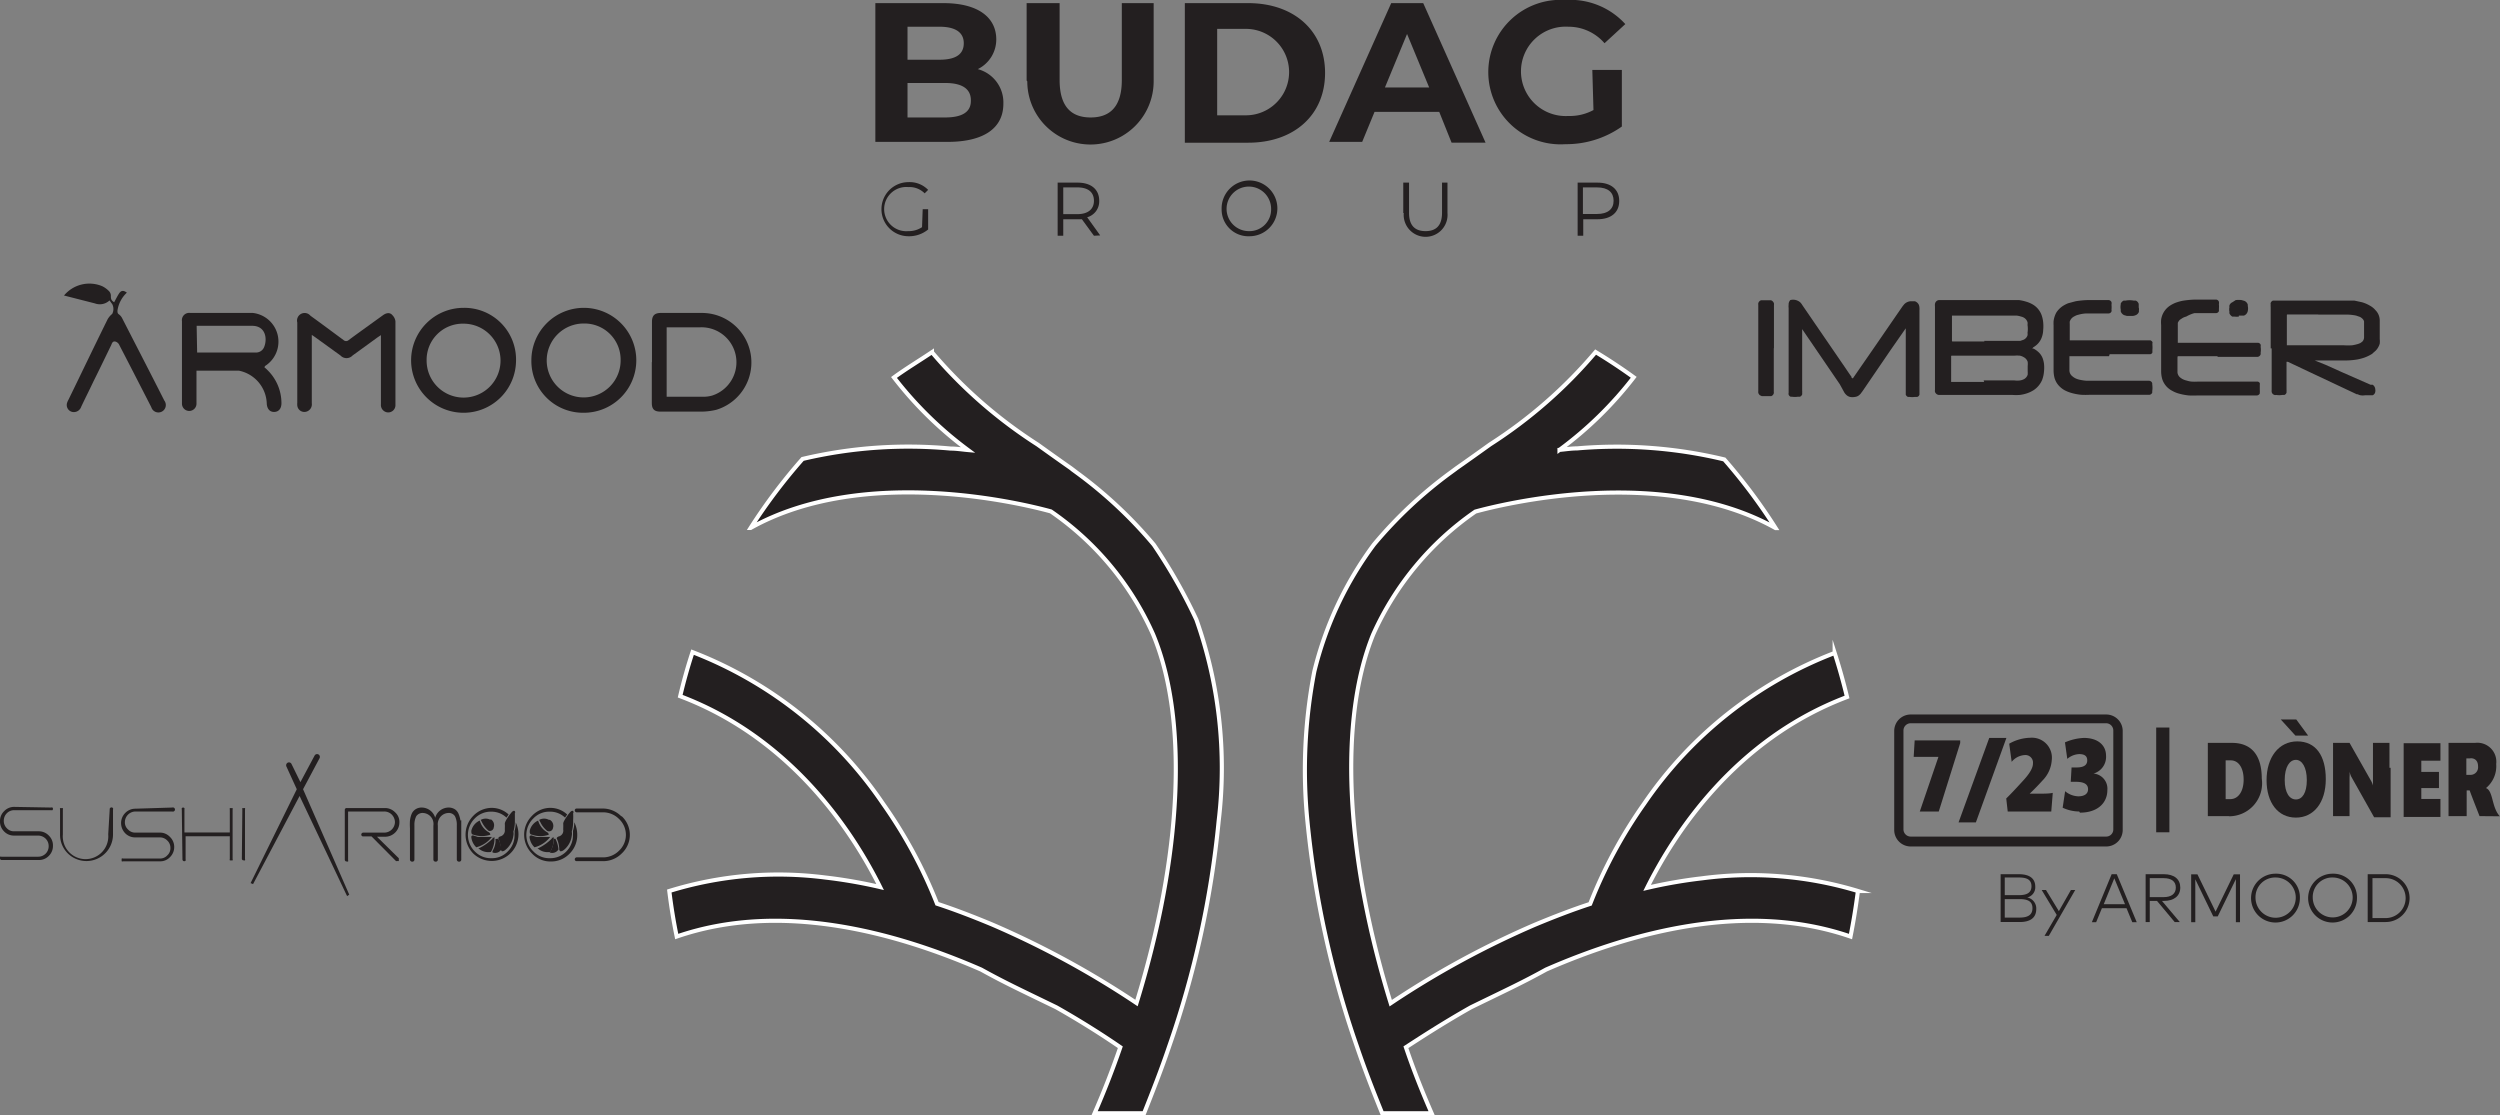 <svg id="Layer_1" data-name="Layer 1" xmlns="http://www.w3.org/2000/svg" xmlns:xlink="http://www.w3.org/1999/xlink" viewBox="0 0 151.54 67.61"><rect x="0" y="0" width="151.54" height="67.61" fill="#808080" stroke="none"/><defs><style>.cls-1,.cls-4{fill:none;}.cls-2{clip-path:url(#clip-path);}.cls-3{fill:#231f20;}.cls-4{stroke:#fff;stroke-miterlimit:10;stroke-width:0.25px;}</style><clipPath id="clip-path" transform="translate(-19.48 -20.81)"><rect class="cls-1" width="190.49" height="109.1"/></clipPath></defs><title>budaq</title><g class="cls-2"><path class="cls-3" d="M35.51,43.08a1.54,1.54,0,0,1,.19.17,2.8,2.8,0,0,1,.84,2c0,.32-.16.52-.43.53s-.44-.18-.46-.5a2.1,2.1,0,0,0-1.68-2l-.36,0H31.54l-.15,0v2a.44.44,0,1,1-.88,0v-5a.44.44,0,0,1,.5-.5h3.8A1.75,1.75,0,0,1,35.54,43l0,0m-4.11-.82.06,0H35a.53.53,0,0,0,.49-.33c.21-.51.09-1.3-.74-1.29-1,0-2.06,0-3.08,0H31.4Z" transform="translate(-19.48 -20.81)"/><path class="cls-3" d="M59,42.76V40.32c0-.38.16-.54.54-.54H62a3,3,0,0,1,.9,5.87,4,4,0,0,1-.84.11c-.85,0-1.7,0-2.55,0-.37,0-.52-.15-.52-.53V42.76m.9,2.1.14,0h2.06a2,2,0,0,0,.55-.07,2.12,2.12,0,0,0-.71-4.14c-.55,0-1.1,0-1.65,0h-.39Z" transform="translate(-19.48 -20.81)"/><path class="cls-3" d="M50.76,42.66a3.18,3.18,0,1,1-3.18-3.19,3.13,3.13,0,0,1,3.18,3.19m-5.42,0a2.24,2.24,0,1,0,2.24-2.23,2.19,2.19,0,0,0-2.24,2.23" transform="translate(-19.48 -20.81)"/><path class="cls-3" d="M51.69,42.65a3.18,3.18,0,1,1,3.15,3.18,3.13,3.13,0,0,1-3.15-3.18m3.18-2.23a2.24,2.24,0,1,0,2.23,2.23,2.19,2.19,0,0,0-2.23-2.23" transform="translate(-19.48 -20.81)"/><path class="cls-3" d="M42.59,41.11l-.21.14-1.53,1.11a.5.5,0,0,1-.73,0l-1.55-1.12-.19-.13v4.15a.46.46,0,0,1-.32.5.43.43,0,0,1-.56-.37.91.91,0,0,1,0-.17V40.36a.46.46,0,0,1,.8-.41c.68.49,1.36,1,2,1.47a.23.23,0,0,0,.32,0c.69-.51,1.38-1,2.07-1.5.22-.16.44-.18.58,0a.62.62,0,0,1,.18.37c0,1.68,0,3.37,0,5.05a.44.44,0,0,1-.45.47.45.45,0,0,1-.43-.49V41.11" transform="translate(-19.48 -20.81)"/><path class="cls-3" d="M23.37,38.71a2,2,0,0,1,2.31-.55,1.49,1.49,0,0,1,.41.3.41.41,0,0,1,.11.31c0,.19.05.27.2.36.1-.18.18-.35.29-.52s.24-.24.48-.06a1.84,1.84,0,0,0-.57,1.09c0,.09,0,.16.08.22a.64.64,0,0,1,.2.23c.85,1.66,1.71,3.32,2.56,5a.45.45,0,1,1-.79.4c-.64-1.25-1.28-2.5-1.93-3.75a.38.38,0,0,0-.2-.21c-.15-.06-.23,0-.29.18-.36.74-.72,1.49-1.09,2.23-.24.51-.49,1-.74,1.53a.47.47,0,0,1-.44.32.43.43,0,0,1-.42-.54,1,1,0,0,1,.09-.21c.79-1.62,1.57-3.25,2.37-4.87a1.1,1.1,0,0,1,.28-.33.64.64,0,0,0,0-.6c-.06-.07-.1-.14-.16-.22a.86.86,0,0,1-.89.18l-1.88-.48" transform="translate(-19.48 -20.81)"/><path class="cls-3" d="M142.67,41.94l.07,0a1.14,1.14,0,0,1,.23.15,1,1,0,0,1,.34.47,1.55,1.55,0,0,1,.07.31,2.26,2.26,0,0,1,0,.45,1.87,1.87,0,0,1-.11.51,1.39,1.39,0,0,1-.52.63,1.84,1.84,0,0,1-.4.19,2.16,2.16,0,0,1-.44.1,3.29,3.29,0,0,1-.44,0H137a.28.28,0,0,1-.23-.19.43.43,0,0,1,0-.12V39.38a.61.61,0,0,1,0-.14h0A.27.27,0,0,1,137,39h4.49l.38,0a2.71,2.71,0,0,1,.41.09,1.88,1.88,0,0,1,.39.16,1.24,1.24,0,0,1,.58.71,1.8,1.8,0,0,1,.08.39,2.36,2.36,0,0,1,0,.46,1.34,1.34,0,0,1-.07.4,1.1,1.1,0,0,1-.38.55l-.16.11,0,0h0m-3,2h1.87a1.32,1.32,0,0,0,.34,0,.75.75,0,0,0,.24-.08.46.46,0,0,0,.22-.27,1.55,1.55,0,0,0,0-.21V43a1.19,1.19,0,0,0,0-.26.5.5,0,0,0-.26-.29.66.66,0,0,0-.21-.08,2,2,0,0,0-.35,0h-3.74c-.09,0-.08,0-.08.08v1.51a0,0,0,0,0,0,0h2m0-2.49h1.9l.3,0,.2-.07a.45.45,0,0,0,.23-.26.42.42,0,0,0,0-.15,1.55,1.55,0,0,0,0-.48.59.59,0,0,0,0-.17.49.49,0,0,0-.23-.28.52.52,0,0,0-.16-.06,1.31,1.31,0,0,0-.27-.06l-.34,0h-3.58s0,0,0,0v1.48c0,.1,0,.09.1.09h1.87" transform="translate(-19.48 -20.81)"/><path class="cls-3" d="M157.12,41.93V39.42a.76.76,0,0,1,0-.15.19.19,0,0,1,0-.1.24.24,0,0,1,.14-.14l.1,0h4.48l.35,0,.46.1a2,2,0,0,1,.47.2,1.17,1.17,0,0,1,.35.28.89.89,0,0,1,.26.65v.1c0,.32,0,.64,0,1a1.26,1.26,0,0,1,0,.28,1,1,0,0,1-.25.43l-.23.2a2.43,2.43,0,0,1-.46.22,3.25,3.25,0,0,1-.42.11,4.49,4.49,0,0,1-.73.06H160l-.26,0h0s0,0,0,0l.05,0,.65.26,1,.45,1.73.76.06,0,.07,0a.36.36,0,0,1,.16.28.39.39,0,0,1,0,.15.27.27,0,0,1-.16.21l-.12,0h-.34a.9.9,0,0,1-.28,0,.52.52,0,0,1-.16-.06l-.06,0-2.89-1.36-1.29-.61c-.08,0-.08,0-.08,0v1.67a.57.57,0,0,1,0,.13.19.19,0,0,1,0,.07.22.22,0,0,1-.13.14l-.12,0h0a1.21,1.21,0,0,1-.38,0,.17.17,0,0,1-.1,0,.24.24,0,0,1-.17-.18.5.5,0,0,1,0-.12V41.93M160,39.87h-1.82c-.08,0-.08,0-.08.08v1.79s0,0,0,0h3.46a4.07,4.07,0,0,0,.5,0,2.3,2.3,0,0,0,.28-.06,1,1,0,0,0,.22-.08l.1-.07a.37.37,0,0,0,.12-.26v-.92s0,0,0-.06a.36.36,0,0,0-.12-.18.6.6,0,0,0-.13-.09l-.23-.08a3.07,3.07,0,0,0-.52-.06H160" transform="translate(-19.48 -20.81)"/><path class="cls-3" d="M131.79,43.75l0,0,.42-.61c.87-1.25,1.73-2.51,2.6-3.77l.09-.11a.59.59,0,0,1,.41-.19h.17l.07,0a.43.43,0,0,1,.23.19.54.54,0,0,1,.05.22.71.71,0,0,1,0,.14v5l0,.11a.2.2,0,0,1-.14.14l-.14,0a1.15,1.15,0,0,1-.32,0l-.1,0a.27.27,0,0,1-.13-.13l0-.14V40.71h0l0,0L134.1,42l-1.72,2.52-.09.12a.34.34,0,0,1-.08.09.47.47,0,0,1-.29.14.76.76,0,0,1-.3,0,.49.49,0,0,1-.23-.13.69.69,0,0,1-.11-.13L131,44.1l-2.28-3.34,0,0h0v3.74a.57.57,0,0,1,0,.13.29.29,0,0,1,0,.09.24.24,0,0,1-.14.14l-.14,0a1.15,1.15,0,0,1-.32,0l-.09,0a.21.21,0,0,1-.13-.13.23.23,0,0,1,0-.11s0-.08,0-.12V39.61s0-.09,0-.14a.58.58,0,0,1,0-.18A.38.38,0,0,1,128,39a.64.64,0,0,1,.47.05.49.49,0,0,1,.18.14.61.61,0,0,1,.07.1l.76,1.11,1.83,2.67c.13.19.26.39.4.58l0,.05h0" transform="translate(-19.48 -20.81)"/><path class="cls-3" d="M153.9,42.4h-2.32c-.12,0-.1,0-.11.1v.81s0,0,0,.08a.46.46,0,0,0,.15.29.91.91,0,0,0,.16.11,1.06,1.06,0,0,0,.25.09,1.36,1.36,0,0,0,.29.06,2.68,2.68,0,0,0,.4,0h3.55l.07,0a.22.22,0,0,1,.12.09.49.49,0,0,1,0,.11s0,.07,0,.11v.21a.77.77,0,0,1,0,.15.17.17,0,0,0,0,.05.21.21,0,0,1-.16.12h-3.59a5.24,5.24,0,0,1-.56,0,3.39,3.39,0,0,1-.62-.12,1.61,1.61,0,0,1-.36-.15,1.27,1.27,0,0,1-.27-.18,1.21,1.21,0,0,1-.36-.56,1.76,1.76,0,0,1-.06-.46v-2.8a1.83,1.83,0,0,1,0-.33,1.22,1.22,0,0,1,.49-.81,1.83,1.83,0,0,1,.39-.21,3,3,0,0,1,.43-.12,5.85,5.85,0,0,1,.72-.07h1.3a.19.19,0,0,1,.17.13.4.4,0,0,1,0,.15,1.5,1.5,0,0,1,0,.3.5.5,0,0,1,0,.12s0,0,0,0a.19.19,0,0,1-.16.12H152.5A2,2,0,0,0,152,40a.9.9,0,0,0-.21.08l-.17.11a.59.59,0,0,0-.13.19l0,.15v1s0,0,0,.06h4.88a.19.19,0,0,1,.14.11.31.31,0,0,1,0,.13,1.09,1.09,0,0,1,0,.36.3.3,0,0,1,0,.1.22.22,0,0,1-.17.15H153.9" transform="translate(-19.48 -20.81)"/><path class="cls-3" d="M147.32,42.4h-2.4a0,0,0,0,0,0,0v0c0,.28,0,.57,0,.85a.45.45,0,0,0,.17.36.91.91,0,0,0,.19.13,1.19,1.19,0,0,0,.32.1,2.52,2.52,0,0,0,.37.05h3.78a.21.21,0,0,1,.19.15s0,.05,0,.07a1.41,1.41,0,0,1,0,.41l0,.09a.21.21,0,0,1-.16.13h-3.62a4.61,4.61,0,0,1-.53,0,3.24,3.24,0,0,1-.62-.12,2.14,2.14,0,0,1-.39-.16,1.4,1.4,0,0,1-.33-.26,1.17,1.17,0,0,1-.28-.51,1.83,1.83,0,0,1-.05-.4V40.54a2.26,2.26,0,0,1,0-.26,1.43,1.43,0,0,1,.17-.53,1.37,1.37,0,0,1,.33-.35,1.83,1.83,0,0,1,.39-.21l.45-.12A5.53,5.53,0,0,1,146,39h1.3a.21.21,0,0,1,.17.12.41.41,0,0,1,0,.16,1.5,1.5,0,0,1,0,.3.22.22,0,0,1,0,.11s0,0,0,0a.2.2,0,0,1-.16.12h-1.36a2,2,0,0,0-.49.08.66.66,0,0,0-.21.08.62.62,0,0,0-.17.11.55.55,0,0,0-.14.22.59.59,0,0,0,0,.13c0,.2,0,.4,0,.6v.41h4.89a.23.23,0,0,1,.12.1.11.11,0,0,1,0,.08s0,.07,0,.1a1.41,1.41,0,0,1,0,.29s0,.07,0,.1l0,.07a.17.17,0,0,1-.12.1l-.09,0h-2.38" transform="translate(-19.48 -20.81)"/><path class="cls-3" d="M127,41.92v2.64a.29.29,0,0,1,0,.09.25.25,0,0,1-.15.17l-.1,0h-.31l-.17,0-.11-.05a.31.31,0,0,1-.1-.15.52.52,0,0,1,0-.11V39.3a.43.43,0,0,1,0-.11.26.26,0,0,1,.17-.18l.11,0h.38l.11,0a.29.29,0,0,1,.18.19.28.28,0,0,1,0,.09v2.63" transform="translate(-19.48 -20.81)"/><path class="cls-3" d="M155.19,40a1.06,1.06,0,0,1-.27,0l-.13,0a.44.44,0,0,1-.17-.19.3.3,0,0,1,0-.1.66.66,0,0,1,0-.28.23.23,0,0,1,0-.11.33.33,0,0,1,.18-.19L155,39a1.45,1.45,0,0,1,.36,0l.17.05a.36.36,0,0,1,.2.22.24.24,0,0,1,0,.08.7.7,0,0,1,0,.32.37.37,0,0,1-.23.27l-.14,0h-.17" transform="translate(-19.48 -20.81)"/><path class="cls-3" d="M149.13,39.47a.55.55,0,0,1,0,.18.19.19,0,0,1,0,.07.35.35,0,0,1-.16.18.66.66,0,0,1-.2.06h-.37l-.17-.05a.38.38,0,0,1-.2-.23s0-.07,0-.11a.76.76,0,0,1,0-.3s0,0,0-.06a.39.39,0,0,1,.18-.18l.12,0a1.29,1.29,0,0,1,.48,0l.13,0a.32.32,0,0,1,.18.2l0,.14v.09" transform="translate(-19.48 -20.81)"/><path class="cls-3" d="M108.64,81.87c2.36-1.15,3.13-1.5,4.56-2.29,5.36-2.34,12.25-4.14,18.45-2q.27-1.36.45-2.76a22.46,22.46,0,0,0-9.45-.77,29.46,29.46,0,0,0-3.33.58c1.64-3.29,5.32-9,12.12-11.57q-.33-1.36-.75-2.67a24.67,24.67,0,0,0-11.55,9.14,28.61,28.61,0,0,0-3.27,6.07c-1.1.36-2.21.79-3.34,1.26a54.4,54.4,0,0,0-8.75,4.76c-2.76-8.94-3.16-17.2-1.06-22.36a18,18,0,0,1,6.19-7.44c1.6-.44,11.3-2.86,18.2,1A33.79,33.79,0,0,0,124,48.66a27.87,27.87,0,0,0-8.92-.67c-.36,0-.72.06-1.07.09a22.58,22.58,0,0,0,4.5-4.4q-1.12-.81-2.31-1.53a28.56,28.56,0,0,1-6.4,5.6c-.64.46-1.3.93-2,1.42l-.38.28a26.23,26.23,0,0,0-4.66,4.37,21.4,21.4,0,0,0-3.61,7.69,31.49,31.49,0,0,0-.42,9.07,58.89,58.89,0,0,0,3,13.66c.47,1.39,1,2.74,1.53,4.05h3c-.55-1.26-1.08-2.58-1.56-4,.8-.56,2.18-1.47,4-2.47" transform="translate(-19.48 -20.81)"/><path class="cls-4" d="M108.64,81.87c2.36-1.15,3.13-1.5,4.56-2.29,5.36-2.34,12.25-4.14,18.45-2q.27-1.36.45-2.76a22.46,22.46,0,0,0-9.45-.77,29.46,29.46,0,0,0-3.33.58c1.64-3.29,5.32-9,12.12-11.57q-.33-1.36-.75-2.67a24.67,24.67,0,0,0-11.55,9.14,28.61,28.61,0,0,0-3.27,6.07c-1.1.36-2.21.79-3.34,1.26a54.4,54.4,0,0,0-8.75,4.76c-2.76-8.94-3.16-17.2-1.06-22.36a18,18,0,0,1,6.19-7.44c1.6-.44,11.3-2.86,18.2,1A33.79,33.79,0,0,0,124,48.66a27.87,27.87,0,0,0-8.92-.67c-.36,0-.72.06-1.07.09a22.58,22.58,0,0,0,4.5-4.4q-1.12-.81-2.31-1.53a28.56,28.56,0,0,1-6.4,5.6c-.64.46-1.3.93-2,1.42l-.38.28a26.23,26.23,0,0,0-4.66,4.37,21.4,21.4,0,0,0-3.61,7.69,31.49,31.49,0,0,0-.42,9.07,58.89,58.89,0,0,0,3,13.66c.47,1.39,1,2.74,1.53,4.05h3c-.55-1.26-1.08-2.58-1.56-4C105.49,83.78,106.87,82.87,108.64,81.87Z" transform="translate(-19.48 -20.81)"/><path class="cls-3" d="M83.51,81.87c-2.37-1.15-3.13-1.5-4.56-2.29-5.37-2.34-12.25-4.14-18.45-2q-.28-1.36-.45-2.76A22.41,22.41,0,0,1,69.49,74a29.62,29.62,0,0,1,3.34.58c-1.64-3.29-5.32-9-12.12-11.57q.32-1.36.75-2.67A24.7,24.7,0,0,1,73,69.52a28.78,28.78,0,0,1,3.28,6.07c1.1.36,2.21.79,3.34,1.26a54.4,54.4,0,0,1,8.75,4.76c2.76-8.94,3.16-17.2,1-22.36a17.83,17.83,0,0,0-6.19-7.44c-1.59-.44-11.29-2.86-18.2,1a33.87,33.87,0,0,1,3.15-4.18A27.87,27.87,0,0,1,77.1,48c.36,0,.72.06,1.06.09a22.8,22.8,0,0,1-4.49-4.4c.74-.54,1.51-1,2.3-1.53a28.61,28.61,0,0,0,6.41,5.6c.64.46,1.3.93,2,1.42l.37.28a26.62,26.62,0,0,1,4.67,4.37A32.85,32.85,0,0,1,92,58.37a27,27,0,0,1,1.35,12.21,58.38,58.38,0,0,1-3,13.66c-.47,1.39-1,2.74-1.52,4.05h-3c.55-1.26,1.07-2.58,1.56-4-.81-.56-2.18-1.47-3.95-2.47" transform="translate(-19.48 -20.81)"/><path class="cls-4" d="M83.51,81.87c-2.37-1.15-3.13-1.5-4.56-2.29-5.37-2.34-12.25-4.14-18.45-2q-.28-1.36-.45-2.76A22.41,22.41,0,0,1,69.49,74a29.62,29.62,0,0,1,3.34.58c-1.64-3.29-5.32-9-12.12-11.57q.32-1.36.75-2.67A24.7,24.7,0,0,1,73,69.52a28.78,28.78,0,0,1,3.28,6.07c1.1.36,2.21.79,3.34,1.26a54.4,54.4,0,0,1,8.75,4.76c2.76-8.94,3.16-17.2,1-22.36a17.83,17.83,0,0,0-6.19-7.44c-1.59-.44-11.29-2.86-18.2,1a33.87,33.87,0,0,1,3.15-4.18A27.87,27.87,0,0,1,77.1,48c.36,0,.72.06,1.06.09a22.8,22.8,0,0,1-4.49-4.4c.74-.54,1.51-1,2.3-1.53a28.61,28.61,0,0,0,6.41,5.6c.64.46,1.3.93,2,1.42l.37.28a26.62,26.62,0,0,1,4.67,4.37A32.85,32.85,0,0,1,92,58.37a27,27,0,0,1,1.35,12.21,58.38,58.38,0,0,1-3,13.66c-.47,1.39-1,2.74-1.52,4.05h-3c.55-1.26,1.07-2.58,1.56-4C86.65,83.78,85.28,82.87,83.51,81.87Z" transform="translate(-19.48 -20.81)"/><path class="cls-3" d="M75.41,33.49h.33v1.23a1.81,1.81,0,0,1-1.19.41,1.64,1.64,0,1,1,0-3.28,1.56,1.56,0,0,1,1.19.47l-.21.21a1.3,1.3,0,0,0-1-.38,1.34,1.34,0,1,0,0,2.67,1.45,1.45,0,0,0,.84-.24Z" transform="translate(-19.48 -20.81)"/><path class="cls-3" d="M85.79,35.1l-.73-1-.26,0h-.87v1h-.34V31.88H84.8c.82,0,1.31.41,1.31,1.1a1,1,0,0,1-.73,1l.79,1.1Zm0-2.12c0-.51-.34-.81-1-.81h-.86v1.62h.86c.64,0,1-.3,1-.81" transform="translate(-19.48 -20.81)"/><path class="cls-3" d="M93.53,33.49a1.69,1.69,0,1,1,1.69,1.64,1.62,1.62,0,0,1-1.69-1.64m3,0a1.35,1.35,0,1,0-1.35,1.33,1.31,1.31,0,0,0,1.35-1.33" transform="translate(-19.48 -20.81)"/><path class="cls-3" d="M104.54,33.72V31.88h.35v1.83c0,.76.35,1.11,1,1.11s1-.35,1-1.11V31.88h.33v1.84a1.33,1.33,0,1,1-2.65,0" transform="translate(-19.48 -20.81)"/><path class="cls-3" d="M117.63,33c0,.69-.5,1.1-1.31,1.1h-.87v1h-.34V31.88h1.21c.81,0,1.31.41,1.31,1.1m-.34,0c0-.51-.34-.81-1-.81h-.86v1.61h.86c.64,0,1-.29,1-.8" transform="translate(-19.48 -20.81)"/><path class="cls-3" d="M80.3,27.1c0,1.46-1.16,2.31-3.38,2.31H72.54V21h4.13c2.12,0,3.2.88,3.2,2.2A2,2,0,0,1,78.75,25,2.09,2.09,0,0,1,80.3,27.1m-5.81-4.67v2h1.94c1,0,1.47-.34,1.47-1s-.51-1-1.47-1Zm3.84,4.46c0-.71-.55-1.05-1.56-1.05H74.49v2.09h2.28c1,0,1.56-.31,1.56-1" transform="translate(-19.48 -20.81)"/><path class="cls-3" d="M81.71,25.69V21h2v4.66c0,1.61.7,2.27,1.88,2.27s1.89-.66,1.89-2.27V21h1.93v4.74a3.83,3.83,0,1,1-7.66,0" transform="translate(-19.48 -20.81)"/><path class="cls-3" d="M91.3,21h3.84c2.77,0,4.66,1.67,4.66,4.23s-1.89,4.23-4.66,4.23H91.3ZM95,27.8a2.62,2.62,0,1,0,0-5.24H93.26V27.8Z" transform="translate(-19.48 -20.81)"/><path class="cls-3" d="M106.72,27.59H102.8l-.75,1.82h-2L103.81,21h1.94l3.78,8.46h-2.06Zm-.61-1.48-1.34-3.24-1.34,3.24Z" transform="translate(-19.48 -20.81)"/><path class="cls-3" d="M116,25.05h1.79v3.43a5.83,5.83,0,0,1-3.42,1.07,4.38,4.38,0,1,1,0-8.74A4.51,4.51,0,0,1,118,22.27l-1.26,1.16a2.88,2.88,0,0,0-2.19-1,2.71,2.71,0,1,0,0,5.41,3,3,0,0,0,1.52-.36Z" transform="translate(-19.48 -20.81)"/><path class="cls-3" d="M154.6,70.28h-1.29c0-.3,0-.69,0-1.54V67.36c0-.79,0-1.27,0-1.52h1.46c1.18,0,1.81.74,1.81,2.17a2,2,0,0,1-2,2.28m.12-3.39h-.31v2.35h.28c.48,0,.81-.46.81-1.18s-.31-1.17-.78-1.17" transform="translate(-19.48 -20.81)"/><path class="cls-3" d="M158.65,70.37c-1.09,0-1.78-.9-1.78-2.27s.73-2.35,1.86-2.35,1.73.87,1.73,2.29-.73,2.33-1.81,2.33m0-3.5c-.38,0-.68.42-.68,1.22s.3,1.18.68,1.18.66-.39.66-1.17-.29-1.23-.66-1.23" transform="translate(-19.48 -20.81)"/><path class="cls-3" d="M164.39,67.35v3h-1L162,67.88a1.51,1.51,0,0,1-.1-.3h0a2,2,0,0,1,0,.33v2.37h-1c0-.26,0-1,0-1.61v-1.3c0-.63,0-1.22,0-1.53h1l1.32,2.33a1.3,1.3,0,0,1,.1.25h0c0-.09,0-.27,0-.37V65.84h1c0,.29,0,.73,0,1.51" transform="translate(-19.48 -20.81)"/><path class="cls-3" d="M169.78,70.28c-.12-.31-.49-1.24-.6-1.56H169c0,.68,0,1.19,0,1.56h-1.1c0-.33,0-.73,0-1.48V67.37c0-.85,0-1.19,0-1.53h1.61a1.15,1.15,0,0,1,1.28,1.28,1.72,1.72,0,0,1-.62,1.46c.45.17.33,1.16.84,1.71Zm-.55-3.5-.25,0v1h.26a.46.46,0,0,0,.45-.51c0-.31-.15-.5-.46-.5" transform="translate(-19.48 -20.81)"/><polygon class="cls-3" points="147.93 45.05 145.7 45.05 145.7 49.52 147.93 49.52 147.93 48.43 146.77 48.43 146.77 47.77 147.84 47.77 147.84 46.79 146.77 46.79 146.77 46.11 147.93 46.11 147.93 45.05"/><polygon class="cls-3" points="138.25 43.61 139.14 44.59 139.91 44.59 139.19 43.61 138.25 43.61"/><rect class="cls-3" x="130.7" y="44.1" width="0.8" height="6.35"/><path class="cls-3" d="M147.15,64.65a.44.44,0,0,1,.43.44v6a.43.43,0,0,1-.43.43H135.3a.44.44,0,0,1-.44-.43v-6a.44.44,0,0,1,.44-.44Zm0-.53H135.3a1,1,0,0,0-1,1v6a1,1,0,0,0,1,1h11.85a1,1,0,0,0,1-1v-6a1,1,0,0,0-1-1" transform="translate(-19.48 -20.81)"/><path class="cls-3" d="M137,70h-1.15l1.13-3.31h-1.5l.06-1h2.76l0,.16Z" transform="translate(-19.48 -20.81)"/><path class="cls-3" d="M143.82,70h-2.64l-.09-.79c.27-.26.66-.68,1.06-1.12s.56-.76.56-1a.46.46,0,0,0-.51-.51,1.1,1.1,0,0,0-.78.41l-.15-1.1a2.69,2.69,0,0,1,1.28-.36,1.21,1.21,0,0,1,1.3,1.35,1.94,1.94,0,0,1-.57,1.25c-.15.17-.49.53-.77.79H143c.34,0,.71,0,.91-.05Z" transform="translate(-19.48 -20.81)"/><path class="cls-3" d="M145.51,70a2.39,2.39,0,0,1-1-.23l.15-1a1.3,1.3,0,0,0,.8.31c.35,0,.59-.14.59-.43s-.22-.45-.74-.45H145l.05-.87h.3c.48,0,.65-.17.65-.43s-.16-.38-.49-.38a1.19,1.19,0,0,0-.72.29l-.14-1a3.18,3.18,0,0,1,1.15-.27c.82,0,1.34.42,1.34,1.08a1.05,1.05,0,0,1-.76,1.08.92.92,0,0,1,.84,1c0,.78-.59,1.37-1.66,1.37" transform="translate(-19.48 -20.81)"/><polygon class="cls-3" points="120.58 44.73 121.62 44.73 119.77 49.85 118.72 49.85 120.58 44.73"/><path class="cls-3" d="M141.85,73.8c.6,0,1,.22,1,.76a.63.63,0,0,1-.49.65.68.68,0,0,1,.55.7c0,.56-.4.79-1,.79h-1.16V73.8ZM141,74v1.07h.86c.44,0,.76-.12.76-.54s-.32-.53-.76-.53Zm0,1.31v1.12h.9c.47,0,.78-.14.78-.57s-.31-.55-.78-.55Z" transform="translate(-19.48 -20.81)"/><polygon class="cls-3" points="124.19 56.73 123.93 56.73 124.67 55.46 123.76 53.95 124.02 53.95 124.8 55.23 125.53 53.95 125.79 53.95 124.19 56.73"/><path class="cls-3" d="M149,76.71h-.27l-.35-.85h-1.49l-.35.85h-.26l1.2-2.91h.31Zm-2-1.09h1.29l-.65-1.57Z" transform="translate(-19.48 -20.81)"/><path class="cls-3" d="M150.64,73.8c.63,0,1,.3,1,.81s-.38.81-1,.81h-.11l1.08,1.28h-.31l-1.07-1.28h-.44V76.7h-.25V73.8Zm-.85.24v1.15h.84c.48,0,.74-.21.74-.58s-.26-.57-.74-.57Z" transform="translate(-19.48 -20.81)"/><polygon class="cls-3" points="135.78 55.9 135.53 55.9 135.53 53.29 134.43 55.55 134.16 55.55 133.07 53.3 133.07 55.9 132.82 55.9 132.82 53 133.2 53 134.3 55.26 135.4 53 135.78 53 135.78 55.9"/><path class="cls-3" d="M158.89,75.25a1.48,1.48,0,1,1-1.47-1.48,1.43,1.43,0,0,1,1.47,1.48m-2.69,0A1.22,1.22,0,1,0,157.42,74a1.19,1.19,0,0,0-1.22,1.23" transform="translate(-19.48 -20.81)"/><path class="cls-3" d="M162.35,75.25a1.48,1.48,0,1,1-1.47-1.48,1.43,1.43,0,0,1,1.47,1.48m-2.68,0A1.21,1.21,0,1,0,160.88,74a1.18,1.18,0,0,0-1.21,1.23" transform="translate(-19.48 -20.81)"/><path class="cls-3" d="M164.09,73.8a1.45,1.45,0,1,1,0,2.9H163V73.8Zm-.8.24v2.42h.8a1.21,1.21,0,1,0,0-2.42Z" transform="translate(-19.48 -20.81)"/><path class="cls-3" d="M38.55,66.61a.17.17,0,0,1,.23-.07h0a.17.17,0,0,1,.07.23l-1,1.88,2.8,6.39-.13.09-2.88-6.07-2.82,5.34-.15-.06,2.8-5.69-.63-1.38a.18.18,0,0,1,.08-.23.17.17,0,0,1,.23.08l.54,1.1Z" transform="translate(-19.48 -20.81)"/><path class="cls-3" d="M22.58,69.76a.1.1,0,0,1,.08,0,.12.12,0,0,1,0,.16.13.13,0,0,1-.08,0H20.34a.62.62,0,0,0-.45.19.64.64,0,0,0-.18.45.61.61,0,0,0,.18.45.58.58,0,0,0,.45.19h1.49a.83.83,0,0,1,.61.26.82.82,0,0,1,.25.61.84.84,0,0,1-.25.62.82.82,0,0,1-.61.25H19.59a.1.1,0,0,1-.11-.11.14.14,0,0,1,0-.09.11.11,0,0,1,.08,0h2.24a.63.63,0,0,0,.63-.64.63.63,0,0,0-.18-.45.65.65,0,0,0-.45-.19H20.34a.82.82,0,0,1-.61-.25.84.84,0,0,1-.25-.62.82.82,0,0,1,.25-.61.83.83,0,0,1,.61-.26Z" transform="translate(-19.48 -20.81)"/><path class="cls-3" d="M26.13,69.88a.11.11,0,0,1,.2-.08.11.11,0,0,1,0,.08v1.51a1.61,1.61,0,0,1-2.74,1.15,1.59,1.59,0,0,1-.47-1.15V69.88a.11.11,0,0,1,0-.08.09.09,0,0,1,.08,0,.11.11,0,0,1,.09,0,.11.11,0,0,1,0,.08v1.51a1.38,1.38,0,1,0,2.75,0Z" transform="translate(-19.48 -20.81)"/><path class="cls-3" d="M29.92,69.76A.11.11,0,0,1,30,70a.11.11,0,0,1-.08,0H27.68a.65.65,0,0,0-.63.64.58.58,0,0,0,.19.45.58.58,0,0,0,.44.19h1.5a.81.81,0,0,1,.6.26.83.83,0,0,1,.26.61.85.85,0,0,1-.26.62.8.8,0,0,1-.6.25H26.94a.1.1,0,0,1-.08,0,.09.09,0,0,1,0-.08.11.11,0,0,1,0-.09.1.1,0,0,1,.08,0h2.24a.58.58,0,0,0,.44-.19.58.58,0,0,0,.19-.45.6.6,0,0,0-.19-.45.61.61,0,0,0-.44-.19h-1.5a.84.84,0,0,1-.61-.25.89.89,0,0,1-.25-.62.86.86,0,0,1,.25-.61.85.85,0,0,1,.61-.26Z" transform="translate(-19.48 -20.81)"/><path class="cls-3" d="M30.5,69.88a.11.11,0,0,1,0-.08.1.1,0,0,1,.16,0,.12.12,0,0,1,0,.08v1.39h2.75V69.88a.11.11,0,0,1,0-.08.1.1,0,0,1,.08,0,.11.11,0,0,1,.09,0,.11.11,0,0,1,0,.08v3a.11.11,0,0,1,0,.08.14.14,0,0,1-.09,0,.13.13,0,0,1-.08,0,.11.11,0,0,1,0-.08V71.5H30.73v1.4a.12.12,0,0,1,0,.08.11.11,0,0,1-.19-.08Z" transform="translate(-19.48 -20.81)"/><path class="cls-3" d="M34.17,69.88a.11.11,0,0,1,0-.08.09.09,0,0,1,.08,0,.08.08,0,0,1,.08,0,.09.09,0,0,1,0,.08v3a.09.09,0,0,1,0,.08.1.1,0,0,1-.08,0,.1.1,0,0,1-.11-.11Z" transform="translate(-19.48 -20.81)"/><path class="cls-3" d="M57.14,70.29A1.58,1.58,0,0,0,56,69.82H54.44a.11.11,0,0,0-.12.11h0a.12.12,0,0,0,.12.12H56a1.36,1.36,0,0,1,1,.4,1.32,1.32,0,0,1,0,1.93,1.36,1.36,0,0,1-1,.4H54.44a.12.12,0,0,0-.12.12.11.11,0,0,0,.12.11H56a1.58,1.58,0,0,0,1.17-.47,1.54,1.54,0,0,0,0-2.25" transform="translate(-19.48 -20.81)"/><path class="cls-3" d="M42.33,71.53h.48a.87.87,0,0,0,.88-.86.78.78,0,0,0-.26-.62.85.85,0,0,0-.62-.26H40.5a.11.11,0,0,0-.12.12v3a.11.11,0,0,0,.12.12.11.11,0,0,0,.08,0,.15.15,0,0,0,0-.09V70h2.19a.64.64,0,0,1,.45.18.67.67,0,0,1,.2.46.65.65,0,0,1-.65.64H41.5a.12.12,0,0,0-.12.12.11.11,0,0,0,.12.11H42L43.48,73s0,0,0,0a.12.12,0,0,0,.09,0,.11.11,0,0,0,.08,0,.14.14,0,0,0,0-.09.11.11,0,0,0,0-.08Z" transform="translate(-19.48 -20.81)"/><path class="cls-3" d="M52.74,71.41h0a.16.16,0,0,0-.09-.15h0a1.19,1.19,0,0,1-.55-.71h0a.89.89,0,0,0-.51.62c0,.13,0,.22.15.24a1.56,1.56,0,0,0,1,0" transform="translate(-19.48 -20.81)"/><path class="cls-3" d="M52.83,71.54v0l-.2,0c-.12,0-.24,0-.37,0a1.33,1.33,0,0,1-.28,0l-.28-.09h0c-.13,0-.13.08-.11.18a1,1,0,0,0,.29.54h0a1.73,1.73,0,0,0,.95-.63" transform="translate(-19.48 -20.81)"/><path class="cls-3" d="M53,71.59h-.07l0,.05a2.93,2.93,0,0,1-.81.58l-.06,0a.88.88,0,0,0,.77.23h0a1.5,1.5,0,0,0,.21-.9" transform="translate(-19.48 -20.81)"/><path class="cls-3" d="M52.76,70.51a.61.61,0,0,0-.6,0l.08.15a1.54,1.54,0,0,0,.4.51h0A.24.24,0,0,0,53,71a.42.42,0,0,0-.2-.5" transform="translate(-19.48 -20.81)"/><polyline class="cls-3" points="33.16 50.41 33.17 50.41 33.16 50.4 33.16 50.41"/><path class="cls-3" d="M54.25,70.07c0-.12-.08-.15-.18-.06s-.46.58-.45.73,0,.24,0,.36a.36.36,0,0,1-.26.41.2.2,0,0,0-.14.11,1.6,1.6,0,0,1,.16.71l.06.08c.06,0,.12,0,.22-.08a1.32,1.32,0,0,0,.48-.87.64.64,0,0,0,0-.24,2.22,2.22,0,0,0,.08-.68,3.77,3.77,0,0,0,0-.47" transform="translate(-19.48 -20.81)"/><path class="cls-3" d="M53.05,71.67a1.48,1.48,0,0,1-.2.73l-.06.08h0a.44.44,0,0,0,.54-.18,1.71,1.71,0,0,0-.18-.64.17.17,0,0,0-.1,0" transform="translate(-19.48 -20.81)"/><path class="cls-3" d="M54.29,70.67a1.62,1.62,0,0,1-.08.51,1.79,1.79,0,0,1,0,.24,1.38,1.38,0,0,1-.4,1,1.34,1.34,0,0,1-1,.41,1.32,1.32,0,0,1-1-.41,1.39,1.39,0,0,1,0-2,1.32,1.32,0,0,1,1-.41,1.3,1.3,0,0,1,.92.36l.13-.19a1.5,1.5,0,0,0-1-.4,1.52,1.52,0,0,0-1.13.48,1.61,1.61,0,0,0,0,2.29,1.52,1.52,0,0,0,1.13.48A1.54,1.54,0,0,0,54,72.56a1.57,1.57,0,0,0,.47-1.14,1.69,1.69,0,0,0-.17-.75" transform="translate(-19.48 -20.81)"/><path class="cls-3" d="M49.2,71.41h0a.16.16,0,0,0-.09-.15h0a1.16,1.16,0,0,1-.55-.71h0a.89.89,0,0,0-.51.62c0,.13,0,.22.14.24a1.59,1.59,0,0,0,1,0" transform="translate(-19.48 -20.81)"/><path class="cls-3" d="M49.29,71.54a.08.08,0,0,0,0,0l-.19,0c-.13,0-.25,0-.37,0l-.29,0-.28-.09h0c-.12,0-.12.08-.1.18a1,1,0,0,0,.29.54h0a1.76,1.76,0,0,0,.95-.63" transform="translate(-19.48 -20.81)"/><path class="cls-3" d="M49.41,71.59h-.07l0,.05a2.93,2.93,0,0,1-.81.58l-.06,0a.88.88,0,0,0,.77.23h0a1.58,1.58,0,0,0,.21-.9" transform="translate(-19.48 -20.81)"/><path class="cls-3" d="M49.22,70.51a.61.61,0,0,0-.6,0l.08.15a1.54,1.54,0,0,0,.4.51h0a.24.24,0,0,0,.31-.21.42.42,0,0,0-.2-.5" transform="translate(-19.48 -20.81)"/><polyline class="cls-3" points="29.62 50.41 29.63 50.41 29.62 50.4 29.62 50.41"/><path class="cls-3" d="M50.71,70.07c0-.12-.08-.15-.18-.06s-.46.58-.45.73,0,.24,0,.36a.37.37,0,0,1-.27.41.18.18,0,0,0-.13.11,1.79,1.79,0,0,1,.16.71l.06.08c.05,0,.12,0,.21-.08a1.33,1.33,0,0,0,.49-.87.64.64,0,0,0,0-.24,2.23,2.23,0,0,0,.09-.68c0-.15,0-.31,0-.47" transform="translate(-19.48 -20.81)"/><path class="cls-3" d="M49.51,71.67a.85.85,0,0,1,0,.23,1.25,1.25,0,0,1-.18.5.22.22,0,0,1,0,.08h0a.44.44,0,0,0,.54-.18,1.71,1.71,0,0,0-.18-.64.17.17,0,0,0-.1,0" transform="translate(-19.48 -20.81)"/><path class="cls-3" d="M50.74,70.67a1.69,1.69,0,0,1-.07.51,1.79,1.79,0,0,1,0,.24,1.34,1.34,0,0,1-.41,1,1.31,1.31,0,0,1-1,.41,1.34,1.34,0,0,1-1-.41,1.41,1.41,0,0,1,0-2,1.34,1.34,0,0,1,1-.41,1.32,1.32,0,0,1,.92.36l.13-.19a1.52,1.52,0,0,0-1-.4,1.56,1.56,0,0,0-1.14.48,1.63,1.63,0,0,0,0,2.29,1.62,1.62,0,0,0,2.57-1.89" transform="translate(-19.48 -20.81)"/><path class="cls-3" d="M47.39,70.55a1.56,1.56,0,0,0-.11-.4.62.62,0,0,0-.22-.28.71.71,0,0,0-.41-.11.85.85,0,0,0-.79.62.86.86,0,0,0-.8-.62.68.68,0,0,0-.4.11.63.63,0,0,0-.23.28,1.56,1.56,0,0,0-.1.4,3.71,3.71,0,0,0,0,.47v1.9a.13.13,0,0,0,.14.12.12.12,0,0,0,.13-.12V70.83a1.15,1.15,0,0,1,.11-.54.46.46,0,0,1,.42-.2.67.67,0,0,1,.56.37.69.69,0,0,1,.06.4v2.06a.13.13,0,0,0,.14.12.12.12,0,0,0,.13-.12V70.86a.68.68,0,0,1,.07-.4.66.66,0,0,1,.55-.37.44.44,0,0,1,.42.2,1.15,1.15,0,0,1,.11.54v2.09a.13.13,0,0,0,.14.12.12.12,0,0,0,.13-.12V71c0-.16,0-.31,0-.47" transform="translate(-19.48 -20.81)"/></g></svg>